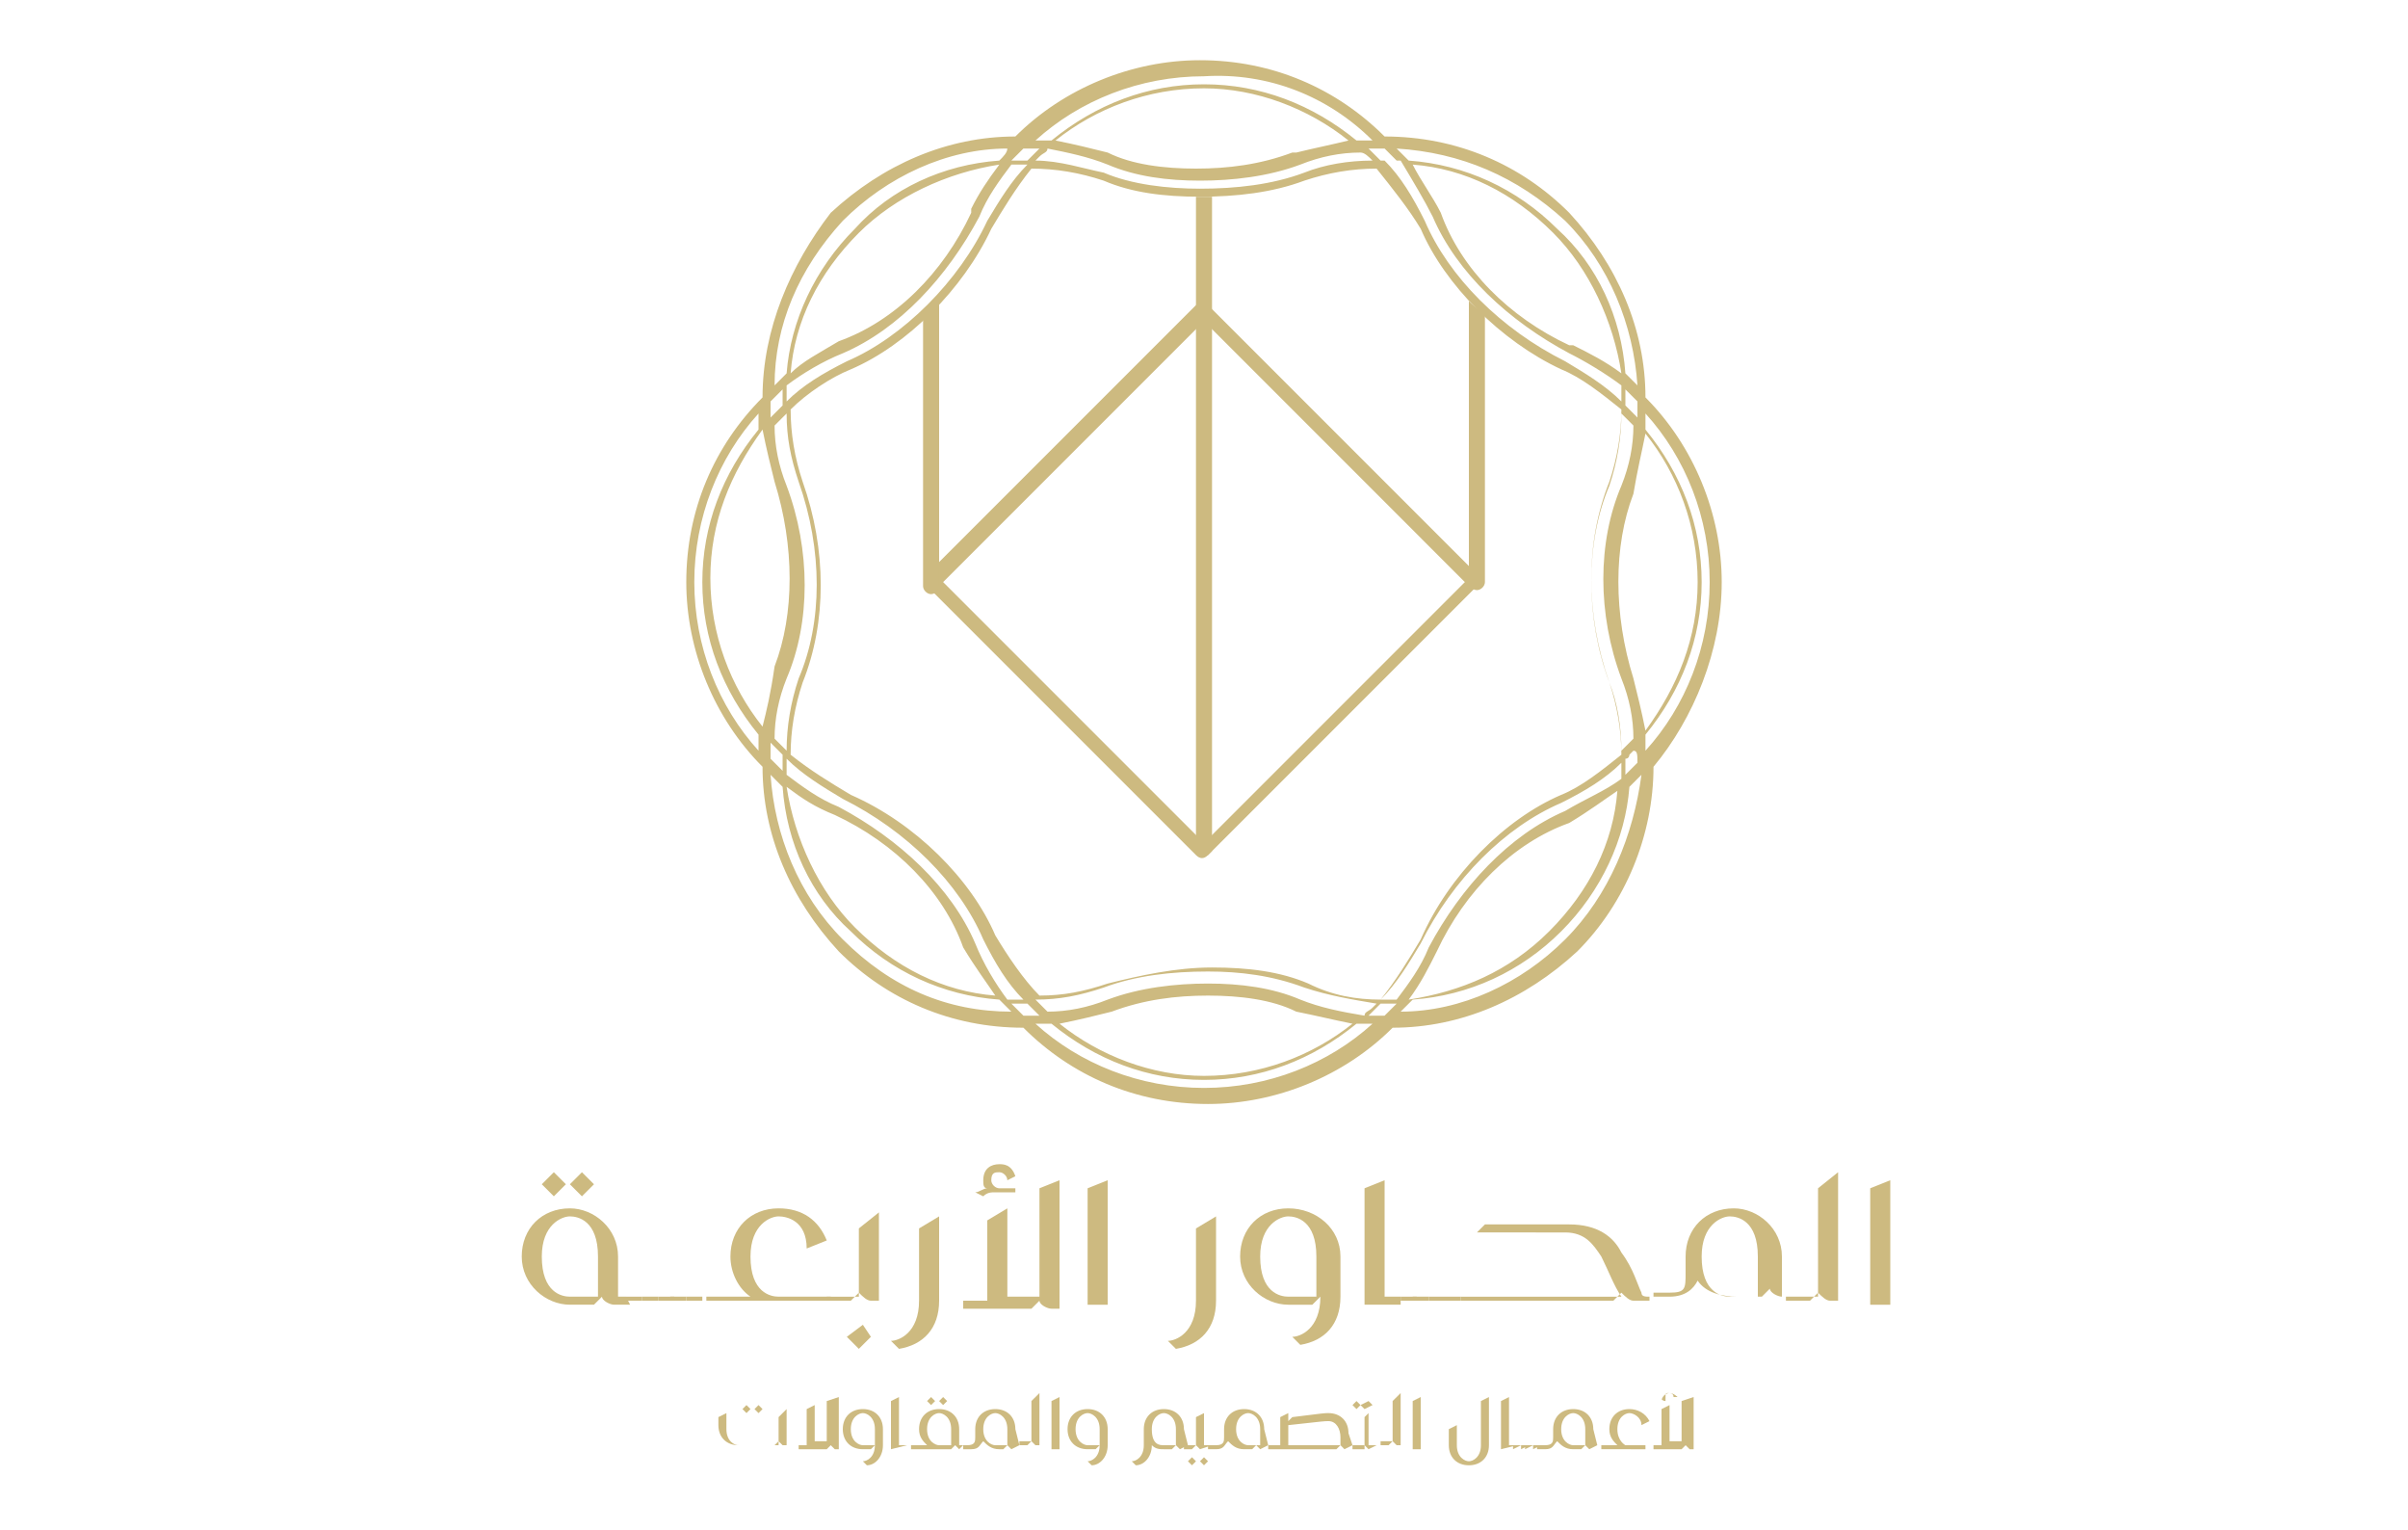 <?xml version="1.0" encoding="utf-8"?>
<!-- Generator: Adobe Illustrator 26.3.1, SVG Export Plug-In . SVG Version: 6.00 Build 0)  -->
<svg version="1.1" id="Layer_1" xmlns="http://www.w3.org/2000/svg" xmlns:xlink="http://www.w3.org/1999/xlink" x="0px" y="0px"
	 viewBox="0 0 60 38.1" style="enable-background:new 0 0 60 38.1;" xml:space="preserve">
<style type="text/css">
	.st0{display:none;}
	.st1{display:inline;fill:#FFFFFF;}
	.st2{display:inline;fill-rule:evenodd;clip-rule:evenodd;}
	.st3{fill:#CDBA80;}
	.st4{fill-rule:evenodd;clip-rule:evenodd;fill:#CDBA80;}
</style>
<g class="st0">
	<rect y="-10.2" class="st1" width="60" height="60"/>
	<polygon class="st2" points="21.7,26.8 21.7,47.3 27.4,47.3 27.4,21.3 	"/>
	<path class="st2" d="M51,6.6c-0.8-1.2-2-2-3.6-2.4c1.2-0.6,2-1.3,2.6-2.2c0.6-0.9,0.9-2,0.9-3.3c0-1.2-0.2-2.2-0.6-3.1
		c-0.4-0.8-1-1.5-1.7-2S47-7.1,46-7.4c-1-0.2-2.2-0.3-3.4-0.3H30.4v26H43c1.2,0,2.3-0.1,3.4-0.4c1.1-0.3,2.1-0.7,3-1.4
		c0.9-0.6,1.5-1.4,2.1-2.4c0.5-1,0.8-2.1,0.8-3.4C52.2,9.2,51.8,7.8,51,6.6z M36.1-3.2h5.4c0.5,0,1,0,1.5,0.1
		c0.5,0.1,0.9,0.2,1.3,0.5c0.4,0.2,0.7,0.5,0.9,0.9c0.2,0.4,0.3,0.9,0.3,1.5c0,1.1-0.3,1.9-1,2.4s-1.5,0.7-2.5,0.7h-5.8
		C36.1,2.9,36.1-3.2,36.1-3.2z M46.1,12.2c-0.2,0.4-0.5,0.8-0.9,1s-0.8,0.4-1.3,0.6c-0.5,0.1-1,0.2-1.6,0.2h-6.1V6.8h6.2
		c1.2,0,2.2,0.3,3,0.8c0.8,0.6,1.1,1.5,1.1,2.9C46.4,11.2,46.3,11.7,46.1,12.2z"/>
	<path class="st2" d="M52.5,28.5c-0.6-1.6-1.4-2.9-2.5-4s-2.3-1.9-3.8-2.4c-1.5-0.5-3-0.8-4.7-0.8H30.4v26h11.2c2,0,3.7-0.3,5.2-1
		c1.5-0.7,2.7-1.6,3.7-2.8c1-1.2,1.7-2.6,2.2-4.2s0.7-3.3,0.7-5.2C53.4,32,53.1,30.1,52.5,28.5z M47.1,38.3c-0.4,1-0.8,1.8-1.5,2.4
		c-0.6,0.6-1.3,1.1-2.1,1.3s-1.6,0.4-2.4,0.4h-5.1V26.1h4.1c1.4,0,2.6,0.2,3.6,0.6c1,0.4,1.7,1,2.3,1.7s1,1.7,1.3,2.7
		c0.2,1.1,0.4,2.2,0.4,3.6C47.7,36.1,47.5,37.3,47.1,38.3z"/>
	<path class="st2" d="M12.4,11.7c0.3,0.6,0.7,1.1,1.2,1.4s1.1,0.6,1.8,0.8s1.4,0.3,2.1,0.3c0.5,0,1,0,1.6-0.1
		c0.5-0.1,1.1-0.2,1.6-0.5c0.5-0.2,0.9-0.6,1.2-1s0.5-0.9,0.5-1.6c0-0.7-0.2-1.2-0.6-1.6s-1-0.8-1.7-1.1s-1.5-0.5-2.4-0.7
		c-0.9-0.2-1.8-0.4-2.7-0.7C14,6.7,13,6.4,12.2,6.1c-0.9-0.3-1.7-0.8-2.4-1.3c-0.7-0.5-1.3-1.2-1.7-2C7.7,2,7.5,1,7.5-0.2
		c0-1.3,0.3-2.4,0.8-3.3c0.5-0.9,1.3-1.7,2.1-2.3c0.9-0.6,1.9-1.1,3-1.4c1.1-0.3,2.2-0.4,3.4-0.4c1.3,0,2.5,0.2,3.8,0.4
		s2.3,0.8,3.2,1.4c0.9,0.6,1.7,1.5,2.2,2.5c0.5,1,0.8,2.2,0.8,3.7h-5.3c0-0.7-0.2-1.4-0.5-1.9c-0.3-0.5-0.6-0.9-1.1-1.1
		c-0.4-0.3-1-0.5-1.5-0.6c-0.6-0.1-1.2-0.2-1.9-0.2c-0.4,0-0.9,0-1.3,0.1C14.8-3.2,14.4-3,14-2.8c-0.4,0.2-0.7,0.5-0.9,0.9
		c-0.2,0.4-0.4,0.8-0.4,1.3c0,0.5,0.1,0.9,0.3,1.2s0.6,0.6,1.1,0.8s1.3,0.5,2.3,0.8c1,0.3,2.2,0.6,3.8,1c0.5,0.1,1.1,0.3,1.9,0.5
		c0.8,0.2,1.6,0.6,2.5,1.2c0.8,0.5,1.5,1.2,2.1,2.1c0.6,0.9,0.9,2,0.9,3.4c0,1.1-0.2,2.2-0.7,3.2c-0.4,1-1.1,1.8-2,2.5
		c-0.9,0.7-2,1.3-3.2,1.7c-1.3,0.4-2.8,0.6-4.5,0.6c-1.4,0-2.7-0.2-4-0.5s-2.4-0.9-3.4-1.6c-1-0.7-1.8-1.6-2.3-2.8
		c-0.6-1.1-0.9-2.4-0.8-4h5.3C11.9,10.4,12.1,11.1,12.4,11.7L12.4,11.7z"/>
</g>
<g>
	<path class="st3" d="M14.2,32.3c-0.2,0-0.7-0.1-0.7-1c0-0.8,0.5-1,0.7-1c0.2,0,0.7,0.1,0.7,1v0.9c0,0,0,0.1,0,0.1H14.2z M15.6,32.3
		h-0.2v-1c0-0.7-0.6-1.2-1.2-1.2c-0.7,0-1.2,0.5-1.2,1.2c0,0.7,0.6,1.2,1.2,1.2h0.6l0.2-0.2c0,0.1,0.2,0.2,0.3,0.2h0.4c0,0,0,0,0,0
		L15.6,32.3C15.7,32.3,15.7,32.3,15.6,32.3z M14.8,29.5l-0.3-0.3l-0.3,0.3l0.3,0.3L14.8,29.5z M14.1,29.5l-0.3-0.3l-0.3,0.3l0.3,0.3
		L14.1,29.5z"/>
	<path class="st3" d="M16,32.3h-0.4c0,0,0,0,0,0v0.1c0,0,0,0,0,0H16c0,0,0,0,0,0L16,32.3C16,32.3,16,32.3,16,32.3"/>
	<path class="st3" d="M16.4,32.3H16c0,0,0,0,0,0v0.1c0,0,0,0,0,0h0.4c0,0,0,0,0,0L16.4,32.3C16.4,32.3,16.4,32.3,16.4,32.3"/>
	<path class="st3" d="M16.8,32.3h-0.4c0,0,0,0,0,0v0.1c0,0,0,0,0,0h0.4c0,0,0,0,0,0L16.8,32.3C16.8,32.3,16.8,32.3,16.8,32.3"/>
	<path class="st3" d="M17.1,32.3h-0.4c0,0,0,0,0,0v0.1c0,0,0,0,0,0h0.4c0,0,0,0,0,0L17.1,32.3C17.2,32.3,17.2,32.3,17.1,32.3"/>
	<path class="st3" d="M17.5,32.3h-0.4c0,0,0,0,0,0v0.1c0,0,0,0,0,0h0.4c0,0,0,0,0,0L17.5,32.3C17.6,32.3,17.5,32.3,17.5,32.3"/>
	<path class="st3" d="M20.7,32.3h-1.3c-0.2,0-0.7-0.1-0.7-1c0-0.8,0.5-1,0.7-1c0.2,0,0.7,0.1,0.7,0.8l0.5-0.2
		c-0.2-0.5-0.6-0.8-1.2-0.8c-0.7,0-1.2,0.5-1.2,1.2c0,0.4,0.2,0.8,0.5,1h-1.1c0,0,0,0,0,0v0.1c0,0,0,0,0,0h3.1c0,0,0,0,0,0
		L20.7,32.3C20.7,32.3,20.7,32.3,20.7,32.3"/>
	<path class="st3" d="M21.1,33.3l0.3,0.3l0.3-0.3L21.5,33L21.1,33.3z M21.4,30.6v1.6c0,0,0,0.1,0,0.1h-0.8c0,0,0,0,0,0v0.1
		c0,0,0,0,0,0h0.6l0.2-0.2c0.1,0.1,0.2,0.2,0.3,0.2h0.2v-2.2L21.4,30.6z"/>
	<path class="st3" d="M22.9,30.6v1.8c0,0.8-0.5,1-0.7,1l0.2,0.2c0.6-0.1,1-0.5,1-1.2v-2.1L22.9,30.6z"/>
	<path class="st3" d="M25.9,29.6v2.6c0,0,0,0.1,0,0.1h-0.8v-2.2l-0.5,0.3v2H24v0.2h1.7l0.2-0.2c0,0.1,0.2,0.2,0.3,0.2h0.2v-3.2
		L25.9,29.6z M24.8,29.7h0.5v-0.1h-0.4c-0.1,0-0.2-0.1-0.2-0.2c0-0.2,0.1-0.2,0.2-0.2c0.1,0,0.2,0.1,0.2,0.2l0.2-0.1
		C25.2,29,25,29,24.9,29c-0.2,0-0.4,0.1-0.4,0.4c0,0.1,0,0.2,0.1,0.2c-0.1,0-0.2,0.1-0.3,0.1l0.2,0.1C24.6,29.7,24.7,29.7,24.8,29.7
		z"/>
	<polygon class="st3" points="27.1,32.5 27.6,32.5 27.6,29.4 27.1,29.6 	"/>
	<path class="st3" d="M29.8,30.6v1.8c0,0.8-0.5,1-0.7,1l0.2,0.2c0.6-0.1,1-0.5,1-1.2v-2.1L29.8,30.6z"/>
	<path class="st3" d="M32.1,32.3c-0.2,0-0.7-0.1-0.7-1c0-0.8,0.5-1,0.7-1c0.2,0,0.7,0.1,0.7,1v1H32.1z M32.1,30.1
		c-0.7,0-1.2,0.5-1.2,1.2c0,0.7,0.6,1.2,1.2,1.2h0.6l0.2-0.2v0c0,0.8-0.5,1-0.7,1l0.2,0.2c0.6-0.1,1-0.5,1-1.2v-1
		C33.4,30.6,32.8,30.1,32.1,30.1z"/>
	<path class="st3" d="M34.9,32.3h-0.4v-2.9L34,29.6v2.9h0.9c0,0,0,0,0,0L34.9,32.3C34.9,32.3,34.9,32.3,34.9,32.3"/>
	<path class="st3" d="M35.3,32.3h-0.4c0,0,0,0,0,0v0.1c0,0,0,0,0,0h0.4c0,0,0,0,0,0L35.3,32.3C35.3,32.3,35.3,32.3,35.3,32.3"/>
	<path class="st3" d="M35.6,32.3h-0.4c0,0,0,0,0,0v0.1c0,0,0,0,0,0h0.4c0,0,0,0,0,0L35.6,32.3C35.7,32.3,35.7,32.3,35.6,32.3"/>
	<path class="st3" d="M36,32.3h-0.4c0,0,0,0,0,0v0.1c0,0,0,0,0,0H36c0,0,0,0,0,0L36,32.3C36,32.3,36,32.3,36,32.3"/>
	<path class="st3" d="M36.4,32.3H36c0,0,0,0,0,0v0.1c0,0,0,0,0,0h0.4c0,0,0,0,0,0L36.4,32.3C36.4,32.3,36.4,32.3,36.4,32.3"/>
	<path class="st3" d="M41.1,32.3L41.1,32.3c-0.1,0-0.2,0-0.2-0.1c-0.1-0.2-0.2-0.6-0.5-1c-0.2-0.4-0.6-0.7-1.3-0.7H37l-0.2,0.2H39
		c0.5,0,0.7,0.3,0.9,0.6c0.2,0.4,0.3,0.7,0.5,1h-4c0,0,0,0,0,0v0.1c0,0,0,0,0,0h3.8l0.2-0.2c0.1,0.1,0.2,0.2,0.3,0.2h0.4
		c0,0,0,0,0,0L41.1,32.3C41.1,32.3,41.1,32.3,41.1,32.3"/>
	<path class="st3" d="M43.1,32.3c-0.2,0-0.7-0.1-0.7-1c0-0.8,0.5-1,0.7-1c0.2,0,0.7,0.1,0.7,1v0.9c0,0,0,0.1,0,0.1H43.1z M44.6,32.3
		h-0.2v-1c0-0.7-0.6-1.2-1.2-1.2c-0.7,0-1.2,0.5-1.2,1.2v0v0.4c0,0.4,0,0.5-0.4,0.5h-0.4c0,0,0,0,0,0v0.1c0,0,0,0,0,0h0.4
		c0.4,0,0.6-0.2,0.7-0.4c0.2,0.3,0.6,0.4,1,0.4h0.6l0.2-0.2c0,0.1,0.2,0.2,0.3,0.2h0.4c0,0,0,0,0,0L44.6,32.3
		C44.6,32.3,44.6,32.3,44.6,32.3z"/>
	<path class="st3" d="M45.3,29.6v2.6c0,0,0,0.1,0,0.1h-0.8c0,0,0,0,0,0v0.1c0,0,0,0,0,0h0.6l0.2-0.2c0.1,0.1,0.2,0.2,0.3,0.2h0.2
		v-3.2L45.3,29.6z"/>
	<polygon class="st3" points="46.6,32.5 47.1,32.5 47.1,29.4 46.6,29.6 	"/>
	<path class="st3" d="M19.4,35.3V36c0,0,0,0,0,0h-1c-0.1,0-0.3-0.1-0.3-0.4v-0.4l-0.2,0.1v0.2c0,0.3,0.2,0.5,0.5,0.5h0.9l0.1-0.1
		c0,0,0.1,0.1,0.1,0.1h0.1v-0.9L19.4,35.3z M19,35.1L18.9,35l-0.1,0.1l0.1,0.1L19,35.1z M18.7,35.1L18.6,35l-0.1,0.1l0.1,0.1
		L18.7,35.1z"/>
	<path class="st3" d="M20.6,34.9v1c0,0,0,0,0,0h-0.3v-0.9l-0.2,0.1V36h-0.2v0.1h0.7l0.1-0.1c0,0,0.1,0.1,0.1,0.1h0.1v-1.3L20.6,34.9
		z"/>
	<path class="st3" d="M21.5,36c-0.1,0-0.3-0.1-0.3-0.4c0-0.3,0.2-0.4,0.3-0.4c0.1,0,0.3,0.1,0.3,0.4V36H21.5z M21.5,35.1
		c-0.3,0-0.5,0.2-0.5,0.5c0,0.3,0.2,0.5,0.5,0.5h0.2l0.1-0.1v0c0,0.3-0.2,0.4-0.3,0.4l0.1,0.1c0.2,0,0.4-0.2,0.4-0.5v-0.4
		C22,35.3,21.8,35.1,21.5,35.1z"/>
	<path class="st3" d="M22.6,36h-0.2v-1.2l-0.2,0.1v1.2L22.6,36C22.6,36.1,22.6,36.1,22.6,36L22.6,36C22.6,36,22.6,36,22.6,36"/>
	<path class="st3" d="M23.4,36c-0.1,0-0.3-0.1-0.3-0.4c0-0.3,0.2-0.4,0.3-0.4c0.1,0,0.3,0.1,0.3,0.4V36c0,0,0,0,0,0H23.4z M24,36
		h-0.1v-0.4c0-0.3-0.2-0.5-0.5-0.5c-0.3,0-0.5,0.2-0.5,0.5c0,0.2,0.1,0.3,0.2,0.4h-0.4c0,0,0,0,0,0v0.1c0,0,0,0,0,0h1l0.1-0.1
		c0,0,0.1,0.1,0.1,0.1L24,36C24,36.1,24,36.1,24,36L24,36C24,36,24,36,24,36z M23.6,34.9l-0.1-0.1l-0.1,0.1l0.1,0.1L23.6,34.9z
		 M23.3,34.9l-0.1-0.1l-0.1,0.1l0.1,0.1L23.3,34.9z"/>
	<path class="st3" d="M24.8,36c-0.1,0-0.3-0.1-0.3-0.4c0-0.3,0.2-0.4,0.3-0.4c0.1,0,0.3,0.1,0.3,0.4V36c0,0,0,0,0,0H24.8z M25.4,36
		L25.4,36l-0.1-0.4c0-0.3-0.2-0.5-0.5-0.5c-0.3,0-0.5,0.2-0.5,0.5v0v0.2c0,0.1,0,0.2-0.2,0.2H24c0,0,0,0,0,0v0.1c0,0,0,0,0,0h0.2
		c0.2,0,0.2-0.1,0.3-0.2c0.1,0.1,0.2,0.2,0.4,0.2H25l0.1-0.1c0,0,0.1,0.1,0.1,0.1L25.4,36C25.4,36.1,25.4,36.1,25.4,36L25.4,36
		C25.4,36,25.4,36,25.4,36z"/>
	<path class="st3" d="M25.7,34.9v1c0,0,0,0,0,0h-0.3c0,0,0,0,0,0v0.1c0,0,0,0,0,0h0.2l0.1-0.1c0,0,0.1,0.1,0.1,0.1h0.1v-1.3
		L25.7,34.9z"/>
	<polygon class="st3" points="26.2,36.1 26.4,36.1 26.4,34.8 26.2,34.9 	"/>
	<path class="st3" d="M27.1,36c-0.1,0-0.3-0.1-0.3-0.4c0-0.3,0.2-0.4,0.3-0.4c0.1,0,0.3,0.1,0.3,0.4V36H27.1z M27.1,35.1
		c-0.3,0-0.5,0.2-0.5,0.5c0,0.3,0.2,0.5,0.5,0.5h0.2l0.1-0.1v0c0,0.3-0.2,0.4-0.3,0.4l0.1,0.1c0.2,0,0.4-0.2,0.4-0.5v-0.4
		C27.6,35.3,27.4,35.1,27.1,35.1z"/>
	<path class="st3" d="M29,36c-0.1,0-0.3,0-0.3-0.4v0c0-0.3,0.2-0.4,0.3-0.4c0.1,0,0.3,0.1,0.3,0.4V36c0,0,0,0,0,0H29z M29.6,36
		L29.6,36l-0.1-0.4c0-0.3-0.2-0.5-0.5-0.5c-0.3,0-0.5,0.2-0.5,0.5V36c0,0.3-0.2,0.4-0.3,0.4l0.1,0.1c0.2,0,0.4-0.2,0.4-0.5v0
		c0.1,0.1,0.2,0.1,0.3,0.1h0.2l0.1-0.1c0,0,0.1,0.1,0.1,0.1L29.6,36C29.6,36.1,29.6,36.1,29.6,36L29.6,36C29.6,36,29.6,36,29.6,36z"
		/>
	<path class="st3" d="M29.9,36.4l0.1,0.1l0.1-0.1L30,36.3L29.9,36.4z M29.6,36.4l0.1,0.1l0.1-0.1l-0.1-0.1L29.6,36.4z M30.2,36h-0.2
		v-0.8l-0.2,0.1V36c0,0,0,0,0,0h-0.3c0,0,0,0,0,0v0.1c0,0,0,0,0,0h0.2l0.1-0.1c0,0,0.1,0.1,0.1,0.1L30.2,36
		C30.3,36.1,30.3,36.1,30.2,36L30.2,36C30.3,36,30.3,36,30.2,36z"/>
	<path class="st3" d="M31.1,36c-0.1,0-0.3-0.1-0.3-0.4c0-0.3,0.2-0.4,0.3-0.4c0.1,0,0.3,0.1,0.3,0.4V36c0,0,0,0,0,0H31.1z M31.6,36
		L31.6,36l-0.1-0.4c0-0.3-0.2-0.5-0.5-0.5c-0.3,0-0.5,0.2-0.5,0.5v0v0.2c0,0.1,0,0.2-0.2,0.2h-0.2c0,0,0,0,0,0v0.1c0,0,0,0,0,0h0.2
		c0.2,0,0.2-0.1,0.3-0.2c0.1,0.1,0.2,0.2,0.4,0.2h0.2l0.1-0.1c0,0,0.1,0.1,0.1,0.1L31.6,36C31.7,36.1,31.7,36.1,31.6,36L31.6,36
		C31.7,36,31.7,36,31.6,36z"/>
	<path class="st3" d="M32.1,36v-0.5c0.9-0.1,0.9-0.1,1-0.1c0.2,0,0.3,0.2,0.3,0.4V36c0,0,0,0,0,0H32.1z M33.7,36L33.7,36l-0.1-0.3
		c0-0.3-0.2-0.5-0.5-0.5c-0.1,0-0.1,0-0.9,0.1l-0.1,0.1v-0.2l-0.2,0.1V36h-0.3c0,0,0,0,0,0v0.1c0,0,0,0,0,0h1.7l0.1-0.1
		c0,0,0.1,0.1,0.1,0.1L33.7,36C33.7,36.1,33.7,36.1,33.7,36L33.7,36C33.7,36,33.7,36,33.7,36z"/>
	<path class="st3" d="M34.3,36h-0.2v-0.8L34,35.3V36c0,0,0,0,0,0h-0.3c0,0,0,0,0,0v0.1c0,0,0,0,0,0h0.3L34,36c0,0,0.1,0.1,0.1,0.1
		L34.3,36C34.4,36.1,34.4,36.1,34.3,36L34.3,36C34.4,36,34.4,36,34.3,36 M34.2,35l-0.1-0.1L33.9,35l0.1,0.1L34.2,35z M33.9,35
		l-0.1-0.1L33.7,35l0.1,0.1L33.9,35z"/>
	<path class="st3" d="M34.7,34.9v1c0,0,0,0,0,0h-0.3c0,0,0,0,0,0v0.1c0,0,0,0,0,0h0.2l0.1-0.1c0,0,0.1,0.1,0.1,0.1h0.1v-1.3
		L34.7,34.9z"/>
	<polygon class="st3" points="35.2,36.1 35.4,36.1 35.4,34.8 35.2,34.9 	"/>
	<path class="st3" d="M36.9,34.9V36c0,0.3-0.2,0.4-0.3,0.4c-0.1,0-0.3-0.1-0.3-0.4v-0.5l-0.2,0.1V36c0,0.3,0.2,0.5,0.5,0.5
		c0.3,0,0.5-0.2,0.5-0.5v-1.2L36.9,34.9z"/>
	<path class="st3" d="M37.8,36h-0.2v-1.2l-0.2,0.1v1.2L37.8,36C37.8,36.1,37.8,36.1,37.8,36L37.8,36C37.8,36,37.8,36,37.8,36"/>
	<path class="st3" d="M37.9,36h-0.2c0,0,0,0,0,0v0.1c0,0,0,0,0,0L37.9,36C38,36.1,38,36.1,37.9,36L37.9,36C38,36,38,36,37.9,36"/>
	<path class="st3" d="M38.1,36h-0.2c0,0,0,0,0,0v0.1c0,0,0,0,0,0L38.1,36C38.1,36.1,38.1,36.1,38.1,36L38.1,36
		C38.1,36,38.1,36,38.1,36"/>
	<path class="st3" d="M38.2,36h-0.2c0,0,0,0,0,0v0.1c0,0,0,0,0,0L38.2,36C38.3,36.1,38.3,36.1,38.2,36L38.2,36
		C38.3,36,38.3,36,38.2,36"/>
	<path class="st3" d="M38.4,36h-0.2c0,0,0,0,0,0v0.1c0,0,0,0,0,0L38.4,36C38.4,36.1,38.4,36.1,38.4,36L38.4,36
		C38.4,36,38.4,36,38.4,36"/>
	<path class="st3" d="M39.2,36c-0.1,0-0.3-0.1-0.3-0.4c0-0.3,0.2-0.4,0.3-0.4c0.1,0,0.3,0.1,0.3,0.4V36c0,0,0,0,0,0H39.2z M39.8,36
		L39.8,36l-0.1-0.4c0-0.3-0.2-0.5-0.5-0.5c-0.3,0-0.5,0.2-0.5,0.5v0v0.2c0,0.1,0,0.2-0.2,0.2h-0.2c0,0,0,0,0,0v0.1c0,0,0,0,0,0h0.2
		c0.2,0,0.2-0.1,0.3-0.2c0.1,0.1,0.2,0.2,0.4,0.2h0.2l0.1-0.1c0,0,0.1,0.1,0.1,0.1L39.8,36C39.8,36.1,39.8,36.1,39.8,36L39.8,36
		C39.8,36,39.8,36,39.8,36z"/>
	<path class="st3" d="M40.3,35.6c0-0.3,0.2-0.4,0.3-0.4c0.1,0,0.3,0.1,0.3,0.3l0.2-0.1c-0.1-0.2-0.3-0.3-0.5-0.3
		c-0.3,0-0.5,0.2-0.5,0.5c0,0.2,0.1,0.3,0.2,0.4h-0.4c0,0,0,0,0,0v0.1c0,0,0,0,0,0H41V36h-0.5C40.5,36,40.3,35.9,40.3,35.6"/>
	<path class="st3" d="M41.9,34.9v1c0,0,0,0,0,0h-0.3v-0.9l-0.2,0.1V36h-0.2v0.1h0.7l0.1-0.1c0,0,0.1,0.1,0.1,0.1h0.1v-1.3L41.9,34.9
		z M41.5,34.9h0.2v0L41.5,34.9c0,0,0-0.1,0-0.1c0-0.1,0-0.1,0.1-0.1c0,0,0.1,0,0.1,0.1l0.1,0c0,0-0.1-0.1-0.2-0.1
		c-0.1,0-0.2,0.1-0.2,0.2C41.4,34.8,41.4,34.9,41.5,34.9c-0.1,0-0.2,0-0.2,0l0.1,0C41.4,34.9,41.5,34.9,41.5,34.9z"/>
	<path class="st3" d="M36.5,14.5L30,8l-6.5,6.5L30,21L36.5,14.5z M30.1,7.6l6.7,6.7c0.1,0.1,0.1,0.2,0,0.3l-6.7,6.7
		c-0.1,0.1-0.2,0.1-0.3,0l-6.7-6.7c-0.1-0.1-0.1-0.2,0-0.3l6.7-6.7C29.9,7.5,30.1,7.5,30.1,7.6z"/>
	<path class="st4" d="M42.9,14.5c0-1.7-0.7-3.4-1.9-4.6c0-1.7-0.7-3.3-1.9-4.6c-1.2-1.2-2.8-1.9-4.6-1.9c-1.2-1.2-2.8-1.9-4.6-1.9
		c-1.7,0-3.4,0.7-4.6,1.9c-1.7,0-3.3,0.7-4.6,1.9C19.7,6.6,19,8.2,19,9.9c-1.2,1.2-1.9,2.8-1.9,4.6c0,1.7,0.7,3.4,1.9,4.6
		c0,1.7,0.7,3.3,1.9,4.6c1.2,1.2,2.8,1.9,4.6,1.9c1.2,1.2,2.8,1.9,4.6,1.9c1.7,0,3.4-0.7,4.6-1.9c1.7,0,3.3-0.7,4.6-1.9
		c1.2-1.2,1.9-2.9,1.9-4.6C42.2,17.9,42.9,16.2,42.9,14.5 M40.4,12.1C40.4,12.1,40.4,12.1,40.4,12.1c-0.6,1.4-0.6,3.2,0,4.8
		c0,0,0,0,0,0c0.2,0.5,0.3,1,0.3,1.5c-0.1,0.1-0.1,0.1-0.2,0.2c0,0-0.1,0.1-0.1,0.1c0-0.6-0.1-1.2-0.3-1.7c-0.6-1.6-0.6-3.5,0-4.9
		c0.2-0.6,0.3-1.2,0.3-1.8c0.1,0.1,0.2,0.2,0.3,0.3C40.7,11.1,40.6,11.6,40.4,12.1z M41,10.8c0.8,1,1.3,2.3,1.3,3.7
		c0,1.4-0.5,2.6-1.3,3.7c-0.1-0.5-0.2-0.9-0.3-1.3c0,0,0,0,0,0c-0.5-1.6-0.5-3.3,0-4.6c0,0,0,0,0,0C40.8,11.7,40.9,11.3,41,10.8z
		 M40.8,19c-0.1,0.1-0.2,0.2-0.3,0.3c0-0.1,0-0.3,0-0.4c0.1,0,0.1-0.1,0.1-0.1c0,0,0.1-0.1,0.1-0.1C40.8,18.7,40.8,18.8,40.8,19z
		 M39,20.2C39,20.2,39,20.2,39,20.2c-1.4,0.6-2.6,1.9-3.4,3.4c0,0,0,0,0,0c-0.2,0.5-0.5,0.9-0.8,1.3c-0.1,0-0.2,0-0.3,0
		c0,0-0.1,0-0.1,0c0.4-0.4,0.7-0.9,1-1.4c0.8-1.6,2.1-2.9,3.5-3.5c0.6-0.3,1.1-0.6,1.5-1c0,0.1,0,0.3,0,0.4
		C40,19.7,39.5,19.9,39,20.2z M40.3,19.7c-0.1,1.3-0.7,2.5-1.7,3.5c-1,1-2.2,1.5-3.5,1.7c0.3-0.4,0.5-0.8,0.7-1.2c0,0,0,0,0,0
		c0.7-1.5,1.9-2.7,3.3-3.2c0,0,0,0,0,0C39.6,20.2,40,19.9,40.3,19.7z M34.5,25.3c-0.1,0-0.3,0-0.4,0c0.1-0.1,0.1-0.1,0.2-0.2
		c0,0,0.1-0.1,0.1-0.1c0.1,0,0.1,0,0.2,0c0.1,0,0.1,0,0.2,0C34.7,25.1,34.6,25.2,34.5,25.3z M32.4,24.9
		C32.4,24.9,32.4,24.9,32.4,24.9c-0.7-0.3-1.5-0.4-2.3-0.4c-0.8,0-1.7,0.1-2.5,0.4c0,0,0,0,0,0c-0.5,0.2-1,0.3-1.5,0.3
		c-0.1-0.1-0.2-0.2-0.3-0.3c0.6,0,1.1-0.1,1.7-0.3c0.8-0.3,1.7-0.4,2.6-0.4c0.8,0,1.6,0.1,2.4,0.4c0.6,0.2,1.2,0.3,1.8,0.4
		c0,0,0,0-0.1,0.1c-0.1,0.1-0.2,0.1-0.2,0.2C33.4,25.2,32.9,25.1,32.4,24.9z M33.7,25.5c-1,0.8-2.3,1.3-3.7,1.3
		c-1.3,0-2.6-0.5-3.6-1.3c0.5-0.1,0.9-0.2,1.3-0.3c0,0,0,0,0,0c0.8-0.3,1.6-0.4,2.4-0.4c0.8,0,1.6,0.1,2.2,0.4c0,0,0,0,0,0
		c0,0,0,0,0,0C32.8,25.3,33.2,25.4,33.7,25.5z M25.5,25.3c-0.1-0.1-0.2-0.2-0.3-0.3c0.1,0,0.2,0,0.2,0c0.1,0,0.1,0,0.2,0
		c0.1,0.1,0.2,0.2,0.3,0.3C25.8,25.3,25.7,25.3,25.5,25.3z M24.3,23.5C24.3,23.5,24.3,23.5,24.3,23.5c-0.6-1.4-1.9-2.6-3.4-3.4
		c0,0,0,0,0,0c-0.5-0.2-0.9-0.5-1.3-0.8c0-0.1,0-0.3,0-0.4c0.4,0.4,0.9,0.7,1.4,1c1.6,0.8,2.9,2.1,3.5,3.5c0.3,0.6,0.6,1.1,1,1.5
		c0,0-0.1,0-0.1,0c-0.1,0-0.2,0-0.3,0C24.8,24.5,24.5,24,24.3,23.5z M24.8,24.8c-1.3-0.1-2.5-0.7-3.5-1.7c-0.9-0.9-1.5-2.2-1.7-3.5
		c0.4,0.3,0.7,0.5,1.2,0.7c0,0,0,0,0,0c1.5,0.7,2.7,1.9,3.2,3.3c0,0,0,0,0,0C24.3,24.1,24.6,24.5,24.8,24.8z M19.2,18.5
		c0.1,0.1,0.2,0.2,0.3,0.3c0,0.1,0,0.3,0,0.4c-0.1-0.1-0.2-0.2-0.3-0.3C19.2,18.8,19.2,18.7,19.2,18.5z M19.6,16.9
		C19.6,16.9,19.6,16.8,19.6,16.9c0.6-1.4,0.6-3.2,0-4.8c0,0,0,0,0,0c-0.2-0.5-0.3-1-0.3-1.5c0.1-0.1,0.2-0.2,0.3-0.3
		c0,0.6,0.1,1.1,0.3,1.7c0.6,1.7,0.6,3.5,0,4.9c-0.2,0.6-0.3,1.2-0.3,1.8c-0.1-0.1-0.2-0.2-0.3-0.3C19.3,17.9,19.4,17.4,19.6,16.9z
		 M19,18.1c-0.8-1-1.3-2.3-1.3-3.7c0-1.4,0.5-2.6,1.3-3.7c0.1,0.5,0.2,0.9,0.3,1.3c0,0,0,0,0,0c0.5,1.6,0.5,3.3,0,4.6c0,0,0,0,0,0
		C19.2,17.3,19.1,17.7,19,18.1z M19.2,10c0.1-0.1,0.2-0.2,0.3-0.3c0,0.1,0,0.3,0,0.4c-0.1,0.1-0.2,0.2-0.3,0.3
		C19.2,10.3,19.2,10.2,19.2,10z M21,8.8C21,8.8,21,8.8,21,8.8c1.4-0.6,2.6-1.9,3.4-3.4c0.2-0.5,0.5-0.9,0.8-1.3c0.1,0,0.2,0,0.3,0
		c0,0,0.1,0,0.1,0c-0.4,0.4-0.7,0.9-1,1.4c-0.7,1.5-2.1,2.9-3.5,3.5c-0.6,0.3-1.1,0.6-1.5,1c0-0.1,0-0.3,0-0.4C20,9.3,20.5,9,21,8.8
		z M19.7,9.3c0.1-1.3,0.7-2.5,1.7-3.5c0.9-0.9,2.2-1.5,3.5-1.7c-0.3,0.4-0.5,0.7-0.7,1.1c0,0,0,0,0,0.1c-0.7,1.5-1.9,2.7-3.3,3.2
		c0,0,0,0,0,0C20.4,8.8,20,9,19.7,9.3z M25.5,3.7c0.1,0,0.3,0,0.4,0c-0.1,0.1-0.1,0.1-0.2,0.2c0,0-0.1,0.1-0.1,0.1
		c-0.1,0-0.1,0-0.2,0c-0.1,0-0.2,0-0.2,0C25.3,3.9,25.4,3.8,25.5,3.7z M27.6,4.1C27.6,4.1,27.6,4.1,27.6,4.1
		c0.7,0.3,1.5,0.4,2.3,0.4c0.8,0,1.7-0.1,2.5-0.4c0.5-0.2,1-0.3,1.5-0.3C34,3.8,34.1,3.9,34.2,4c-0.6,0-1.2,0.1-1.7,0.3
		c-0.8,0.3-1.7,0.4-2.6,0.4c-0.8,0-1.7-0.1-2.4-0.4C27,4.2,26.4,4,25.8,4c0,0,0,0,0.1-0.1c0.1-0.1,0.2-0.1,0.2-0.2
		C26.6,3.8,27.1,3.9,27.6,4.1z M26.3,3.5c1-0.8,2.3-1.3,3.7-1.3h0c1.3,0,2.6,0.5,3.6,1.3c-0.4,0.1-0.9,0.2-1.3,0.3c0,0,0,0-0.1,0
		c-0.8,0.3-1.6,0.4-2.4,0.4c-0.8,0-1.6-0.1-2.2-0.4c0,0,0,0,0,0C27.2,3.7,26.8,3.6,26.3,3.5z M34.5,3.7c0.1,0.1,0.2,0.2,0.3,0.3
		c-0.1,0-0.2,0-0.2,0c-0.1,0-0.1,0-0.2,0c-0.1-0.1-0.2-0.2-0.3-0.3C34.2,3.7,34.3,3.7,34.5,3.7z M35.7,5.4
		C35.7,5.5,35.7,5.5,35.7,5.4c0.6,1.4,1.9,2.6,3.4,3.4C39.5,9,40,9.3,40.4,9.6c0,0.1,0,0.3,0,0.4c-0.4-0.4-0.9-0.7-1.4-1
		c-1.6-0.8-2.9-2.1-3.5-3.5c-0.3-0.6-0.6-1.1-1-1.5c0,0,0.1,0,0.1,0c0.1,0,0.2,0,0.3,0C35.2,4.5,35.5,5,35.7,5.4z M35.2,4.1
		c1.3,0.1,2.5,0.7,3.5,1.7c0.9,0.9,1.5,2.2,1.7,3.5C40,9,39.6,8.8,39.2,8.6c0,0,0,0-0.1,0c-1.5-0.7-2.7-1.9-3.2-3.3c0,0,0,0,0,0
		C35.7,4.9,35.4,4.5,35.2,4.1z M40.4,10.2c0,0.6-0.1,1.2-0.3,1.8c-0.6,1.5-0.6,3.3,0,5c0.2,0.6,0.3,1.2,0.3,1.8
		c-0.5,0.4-1,0.8-1.5,1c-1.4,0.6-2.8,2-3.5,3.6c-0.3,0.5-0.6,1-1,1.5c-0.6,0-1.2-0.1-1.8-0.4c-0.7-0.3-1.5-0.4-2.4-0.4
		c-0.9,0-1.8,0.2-2.6,0.4c-0.6,0.2-1.1,0.3-1.7,0.3c-0.4-0.4-0.8-1-1.1-1.5c-0.6-1.4-2-2.8-3.6-3.5c-0.5-0.3-1-0.6-1.5-1
		c0-0.6,0.1-1.2,0.3-1.8c0.6-1.5,0.6-3.3,0-5c-0.2-0.6-0.3-1.2-0.3-1.8c0.4-0.4,1-0.8,1.5-1c1.4-0.6,2.8-2,3.5-3.5
		c0.3-0.5,0.6-1,1-1.5c0.6,0,1.2,0.1,1.8,0.3c0.7,0.3,1.5,0.4,2.4,0.4c0.9,0,1.8-0.1,2.6-0.4c0.6-0.2,1.2-0.3,1.8-0.3
		c0.4,0.5,0.8,1,1.1,1.5c0.6,1.4,2,2.8,3.5,3.5C39.4,9.4,39.9,9.8,40.4,10.2z M40.5,10.1c0-0.1,0-0.3,0-0.4c0.1,0.1,0.2,0.2,0.3,0.3
		c0,0.1,0,0.3,0,0.4C40.7,10.3,40.6,10.2,40.5,10.1z M39,5.5c1.1,1.1,1.7,2.6,1.8,4.1c-0.1-0.1-0.2-0.2-0.3-0.3
		c-0.1-1.4-0.7-2.7-1.7-3.6c-1-1-2.3-1.6-3.7-1.7c-0.1-0.1-0.2-0.2-0.3-0.3C36.4,3.8,37.8,4.4,39,5.5z M34.2,3.5c-0.1,0-0.3,0-0.4,0
		c-1.1-0.9-2.4-1.4-3.8-1.4c0,0,0,0,0,0c-1.4,0-2.7,0.5-3.8,1.4c-0.1,0-0.3,0-0.4,0c1.1-1,2.6-1.6,4.2-1.6
		C31.6,1.8,33.1,2.4,34.2,3.5z M21,5.5c1.1-1.1,2.6-1.8,4.1-1.8C25.1,3.8,25,3.9,24.9,4c-1.4,0.1-2.7,0.7-3.6,1.7
		c-1,1-1.6,2.3-1.7,3.6c-0.1,0.1-0.2,0.2-0.3,0.3C19.3,8.1,19.9,6.7,21,5.5z M17.3,14.5c0-1.6,0.6-3.1,1.6-4.2c0,0.1,0,0.3,0,0.4
		c-0.9,1.1-1.4,2.4-1.4,3.8c0,1.4,0.5,2.7,1.4,3.8c0,0.1,0,0.3,0,0.4C17.9,17.6,17.3,16.1,17.3,14.5z M21,23.4
		c-1.1-1.1-1.7-2.6-1.8-4.1c0.1,0.1,0.2,0.2,0.3,0.3c0.1,1.4,0.7,2.7,1.7,3.6c1,1,2.3,1.6,3.7,1.7c0.1,0.1,0.2,0.2,0.3,0.3
		C23.6,25.2,22.2,24.6,21,23.4z M25.8,25.5c0.1,0,0.3,0,0.4,0c1.1,0.9,2.4,1.4,3.8,1.4c1.4,0,2.7-0.5,3.8-1.4c0.1,0,0.3,0,0.4,0
		c-1.1,1-2.6,1.6-4.2,1.6C28.4,27.1,26.9,26.5,25.8,25.5z M39,23.4c-1.1,1.1-2.6,1.8-4.1,1.8c0.1-0.1,0.2-0.2,0.3-0.3
		c1.4-0.1,2.7-0.7,3.7-1.7c1-1,1.6-2.3,1.7-3.6c0.1-0.1,0.2-0.2,0.3-0.3C40.7,20.8,40.1,22.3,39,23.4z M41,18.3
		c0.9-1.1,1.4-2.4,1.4-3.8c0-1.4-0.5-2.7-1.4-3.8c0-0.1,0-0.3,0-0.4c1,1.1,1.6,2.6,1.6,4.2c0,1.6-0.6,3.1-1.6,4.2
		C41,18.6,41,18.4,41,18.3z"/>
	<path class="st4" d="M30.2,7.7V4.9c-0.1,0-0.2,0-0.3,0c0,0-0.1,0-0.1,0v2.8v0.5v12.6v0.4c0,0,0,0.1,0.1,0.1c0,0,0.1,0,0.1,0
		c0,0,0,0,0,0c0,0,0,0,0,0c0,0,0.1,0,0.1,0c0,0,0.1-0.1,0.1-0.1v-0.4V8.2V7.7z M23.4,14.1V7.5c-0.1,0.1-0.2,0.3-0.4,0.4l0,6.7
		c0,0,0,0,0,0c0,0.1,0.1,0.2,0.2,0.2c0.1,0,0.2-0.1,0.2-0.2V14.1z M36.6,7.5v6.6v0.4c0,0.1,0.1,0.2,0.2,0.2c0.1,0,0.2-0.1,0.2-0.2
		c0,0,0,0,0,0V7.8C36.8,7.7,36.7,7.6,36.6,7.5z"/>
</g>
</svg>
